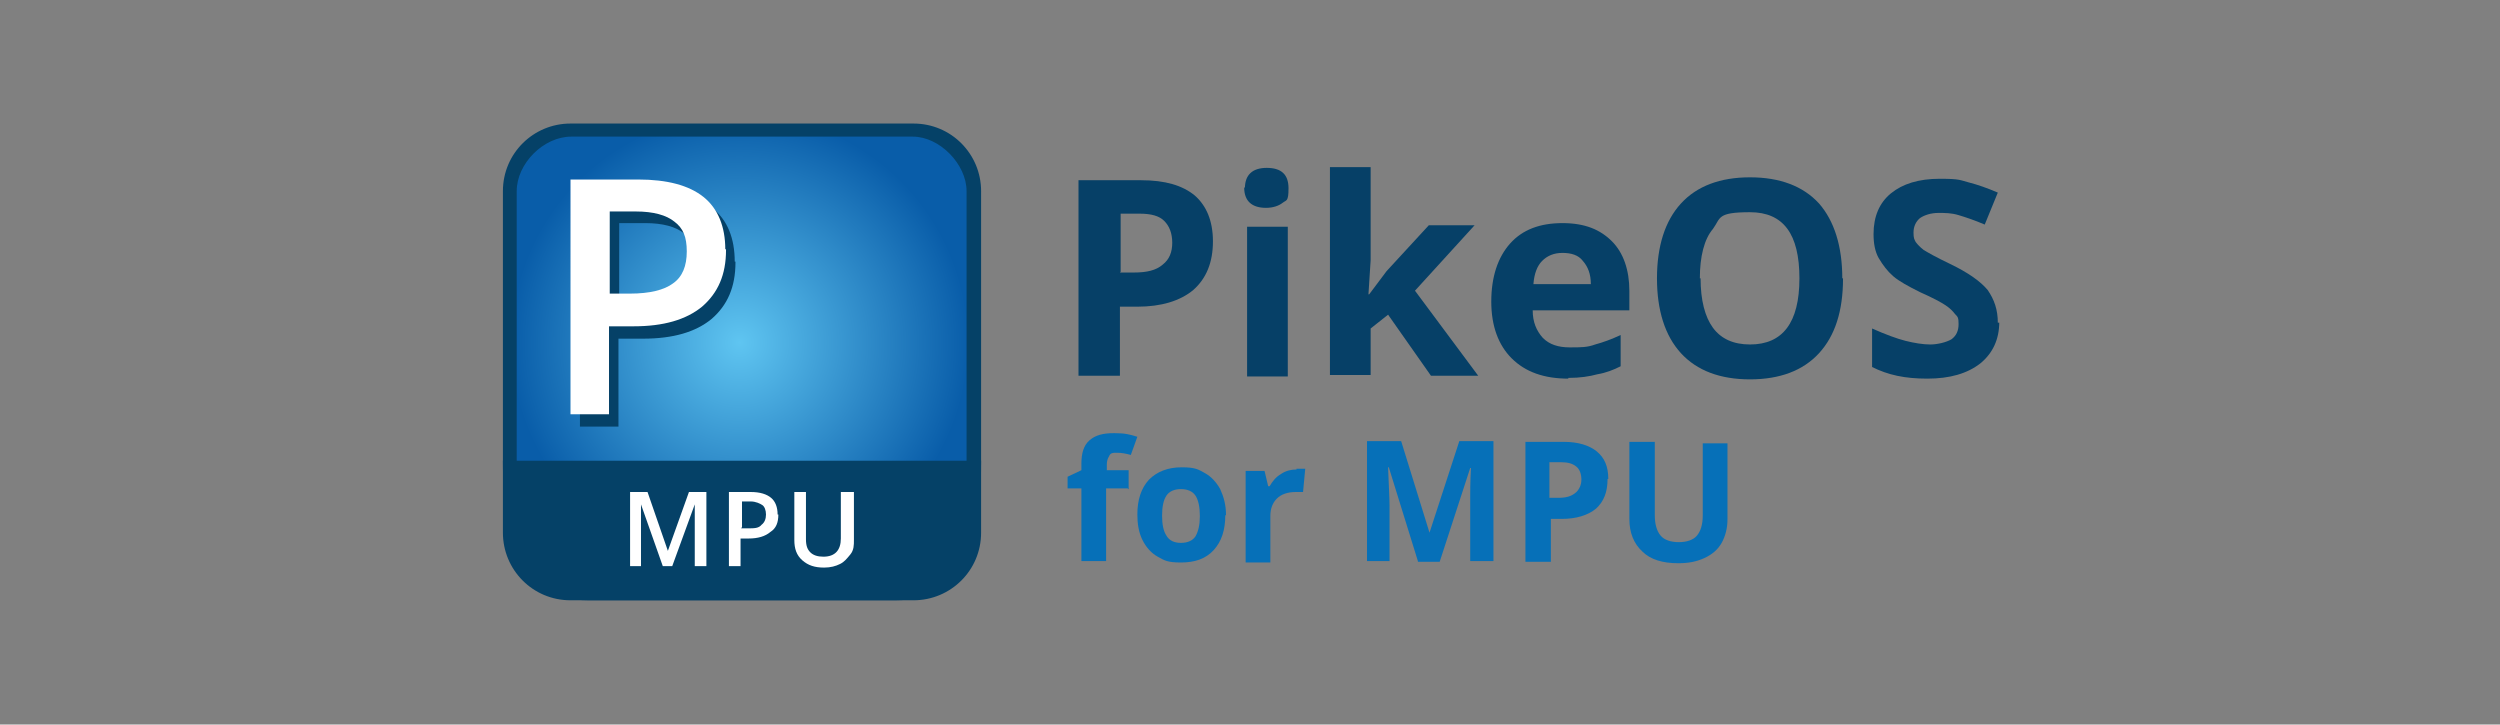 <?xml version="1.0" encoding="UTF-8"?>
<svg xmlns="http://www.w3.org/2000/svg" xmlns:xlink="http://www.w3.org/1999/xlink" id="Ebene_1" version="1.1" viewBox="0 0 344 99.7">
  <rect x="0" y="0" width="344" height="99.7" fill="#808080" stroke="none"/>
  <defs>
    <style>
      .st0 {
        fill: #064067;
      }

      .st1 {
        fill: #fff;
      }

      .st2 {
        fill: #054167;
      }

      .st3 {
        fill: url(#Unbenannter_Verlauf);
      }

      .st4 {
        fill: #0670b8;
      }
    </style>
    <radialGradient id="Unbenannter_Verlauf" data-name="Unbenannter Verlauf" cx="122.7" cy="-737.3" fx="122.7" fy="-737.3" r="39.4" gradientTransform="translate(3.6 -542.7) scale(.8 -.8)" gradientUnits="userSpaceOnUse">
      <stop offset="0" stop-color="#5fc5f1"></stop>
      <stop offset="1" stop-color="#095da9"></stop>
    </radialGradient>
  </defs>
  <g>
    <path class="st4" d="M155.2,67.2h-3v10h-3.4v-10h-1.9v-1.6l1.9-.9v-.9c0-1.4.3-2.5,1.1-3.2s1.8-1,3.4-1,2.2.2,3.2.5l-.9,2.5c-.7-.2-1.3-.3-1.9-.3s-.9,0-1.1.5c-.2.3-.3.7-.3,1.1v.8h3v2.6h-.1Z"></path>
    <path class="st4" d="M168.6,70.9c0,2-.5,3.6-1.6,4.8-1.1,1.2-2.6,1.7-4.5,1.7s-2.3-.3-3.2-.8-1.6-1.3-2.1-2.3-.7-2.2-.7-3.5c0-2,.5-3.6,1.6-4.8,1.1-1.1,2.6-1.7,4.5-1.7s2.3.3,3.2.8,1.6,1.3,2.1,2.2c.5,1.1.8,2.2.8,3.6h-.1ZM159.9,70.9c0,1.3.2,2.2.6,2.8.4.7,1.1,1,2,1s1.6-.3,2-.9c.4-.7.6-1.6.6-2.8s-.2-2.2-.6-2.8c-.4-.6-1.1-.9-2-.9s-1.6.3-2,.9-.6,1.5-.6,2.8h0Z"></path>
    <path class="st4" d="M178.4,64.5c.5,0,.9,0,1.2,0l-.3,3.2c-.3,0-.6,0-1,0-1.1,0-2,.3-2.6.9s-.9,1.4-.9,2.4v6.4h-3.4v-12.6h2.6l.5,2.1h.2c.4-.7.9-1.3,1.6-1.7.6-.4,1.3-.6,2.1-.6h0Z"></path>
    <path class="st4" d="M195.1,77.2l-4-12.9h-.1c.1,2.6.2,4.3.2,5.3v7.6h-3.1v-16.5h4.7l3.9,12.6h0l4.1-12.6h4.7v16.5h-3.2v-9c0-.5,0-1.8.1-3.8h-.1l-4.2,12.9h-3.2.2Z"></path>
    <path class="st4" d="M221.2,65.9c0,1.8-.5,3.1-1.6,4.1-1.1.9-2.7,1.4-4.7,1.4h-1.5v5.9h-3.5v-16.5h5.3c2,0,3.5.5,4.5,1.3,1.1.9,1.6,2.1,1.6,3.8h-.1ZM213.3,68.5h1.1c1.1,0,1.8-.2,2.4-.7.5-.4.8-1.1.8-1.8s-.2-1.4-.7-1.8-1.1-.6-2.1-.6h-1.6v4.9h.1Z"></path>
    <path class="st4" d="M237.7,60.8v10.7c0,1.2-.3,2.3-.8,3.2s-1.3,1.6-2.4,2.1c-1.1.5-2.2.7-3.6.7-2.1,0-3.8-.5-4.9-1.6-1.2-1.1-1.8-2.6-1.8-4.5v-10.6h3.5v10.1c0,1.3.3,2.2.8,2.8.5.6,1.4.9,2.5.9s2-.3,2.5-.9.8-1.5.8-2.8v-9.9h3.4v-.2Z"></path>
  </g>
  <g>
    <path class="st0" d="M166.9,33.2c0,2.9-.9,5.1-2.7,6.7-1.8,1.5-4.4,2.3-7.7,2.3h-2.4v9.5h-5.7v-26.9h8.6c3.3,0,5.7.7,7.4,2.1,1.6,1.4,2.5,3.5,2.5,6.3h0ZM154.1,37.5h1.9c1.8,0,3.1-.3,4-1.1.9-.7,1.3-1.7,1.3-3s-.4-2.3-1.1-3c-.7-.7-1.8-1-3.4-1h-2.6v8h0Z"></path>
    <path class="st0" d="M171.3,25.9c0-1.8,1-2.8,3-2.8s3,.9,3,2.8-.3,1.6-.8,2-1.3.7-2.3.7c-1.9,0-3-.9-3-2.8h.1ZM177.2,51.8h-5.6v-20.6h5.6v20.6Z"></path>
    <path class="st0" d="M188.4,40.5l2.4-3.2,5.8-6.3h6.3l-8.2,9,8.7,11.7h-6.5l-5.9-8.4-2.4,1.9v6.4h-5.6v-28.6h5.6v12.8l-.3,4.7h0Z"></path>
    <path class="st0" d="M215.8,52.1c-3.3,0-5.9-.9-7.8-2.8-1.8-1.8-2.8-4.4-2.8-7.8s.9-6.1,2.6-8c1.7-1.9,4.1-2.8,7.2-2.8s5.2.9,6.8,2.5c1.6,1.6,2.4,4,2.4,6.8v2.7h-13.3c0,1.6.5,2.8,1.4,3.8.9.9,2.1,1.3,3.7,1.3s2.4,0,3.5-.4c1.1-.3,2.2-.7,3.5-1.3v4.3c-1,.5-2,.9-3.2,1.1-1.1.3-2.4.5-4,.5h0ZM215,34.8c-1.2,0-2.1.4-2.8,1.1-.7.7-1.1,1.8-1.2,3.2h7.9c0-1.4-.4-2.4-1.1-3.2-.6-.8-1.6-1.1-2.8-1.1h0Z"></path>
    <path class="st0" d="M253.6,38.3c0,4.5-1.1,7.9-3.3,10.3-2.2,2.4-5.4,3.6-9.5,3.6s-7.3-1.2-9.5-3.6c-2.2-2.4-3.3-5.9-3.3-10.3s1.1-7.9,3.3-10.3,5.4-3.6,9.5-3.6,7.3,1.2,9.5,3.6c2.1,2.4,3.2,5.9,3.2,10.3h.1ZM234,38.3c0,3,.6,5.3,1.7,6.8s2.8,2.3,5.1,2.3c4.5,0,6.8-3,6.8-9.1s-2.2-9.1-6.8-9.1-4,.8-5.1,2.3c-1.2,1.4-1.8,3.8-1.8,6.8h.1Z"></path>
    <path class="st0" d="M275.1,44.3c0,2.4-.9,4.3-2.6,5.7-1.8,1.4-4.2,2.1-7.3,2.1s-5.4-.5-7.6-1.6v-5.3c1.8.8,3.4,1.4,4.6,1.7s2.4.5,3.4.5,2.2-.3,2.9-.7c.7-.5,1-1.2,1-2.1s-.1-1-.5-1.4c-.3-.4-.7-.8-1.3-1.2s-1.7-1-3.5-1.8c-1.6-.8-2.9-1.5-3.7-2.2s-1.4-1.5-2-2.5c-.5-.9-.7-2-.7-3.3,0-2.4.8-4.3,2.4-5.6,1.6-1.3,3.8-2,6.7-2s2.8.2,4,.5,2.6.8,4,1.4l-1.8,4.4c-1.4-.6-2.6-1-3.6-1.3s-1.8-.3-2.8-.3-1.9.3-2.5.7c-.6.5-.9,1.2-.9,2s.1.9.3,1.3c.3.4.6.7,1.1,1.1.5.3,1.7,1,3.6,1.9,2.5,1.2,4.2,2.4,5.2,3.6.9,1.3,1.4,2.7,1.4,4.5h.2Z"></path>
  </g>
  <g>
    <path class="st3" d="M126.3,81.4h-48.4c-4.1,0-7.4-3.4-7.4-7.4V25.6c0-4.1,3.4-7.4,7.4-7.4h48.4c4.1,0,7.4,3.3,7.4,7.4v48.4c0,4.1-3.4,7.4-7.4,7.4Z"></path>
    <path class="st2" d="M123.1,82.6h-42c-10.6,0-11.9-8.6-11.9-19.2h65.8c0,10.6-1.3,19.2-11.9,19.2Z"></path>
    <g>
      <path class="st1" d="M91.2,77.9l-3-8.5h0c0,1.3,0,2.4,0,3.6v4.9h-1.5v-10.2h2.4l2.8,8.1h0l2.9-8.1h2.4v10.2h-1.6v-8.5h0l-3.1,8.5h-1.5,0Z"></path>
      <path class="st1" d="M107.1,70.8c0,1.1-.3,1.9-1.1,2.4-.7.6-1.7.9-3,.9h-1.1v3.8h-1.6v-10.2h3c1.3,0,2.2.3,2.8.8.6.5.9,1.3.9,2.3h0ZM102,72.7h.9c.9,0,1.5,0,1.9-.5.4-.3.6-.8.6-1.4s-.2-1.1-.5-1.3-.9-.5-1.6-.5h-1.2v3.6h-.1Z"></path>
      <path class="st1" d="M117.5,67.7v6.6c0,.7,0,1.4-.5,2s-.8,1-1.4,1.3-1.3.5-2.2.5c-1.3,0-2.2-.3-3-1s-1.1-1.6-1.1-2.8v-6.6h1.6v6.5c0,.9.2,1.4.6,1.8s1,.6,1.8.6c1.6,0,2.4-.9,2.4-2.5v-6.4h1.8Z"></path>
    </g>
    <path class="st2" d="M125.7,17h-47.2c-5.1,0-9.3,4.1-9.3,9.3v47c0,5.1,4.1,9.3,9.3,9.3h47.2c5.1,0,9.3-4.1,9.3-9.3V26.3c0-5.1-4.1-9.3-9.3-9.3ZM133.1,73.2c0,3.8-3.7,7.5-7.5,7.5h-46.4c-4.1,0-8.1-4-8.1-8.1V26.3c0-3.8,3.7-7.5,7.5-7.5h47c3.7,0,7.4,3.8,7.4,7.5v46.9h.1Z"></path>
    <path class="st2" d="M101.2,36.1c0,3.4-1.1,5.9-3.3,7.8-2.2,1.8-5.3,2.7-9.4,2.7h-3.4v12.1h-5.3V26.3h9.3c4,0,7,.8,9,2.4s3,4.1,3,7.3h.1ZM85.2,42h2.8c2.7,0,4.7-.5,5.9-1.4,1.3-.9,1.9-2.4,1.9-4.4s-.5-3.2-1.7-4.1c-1.1-.9-2.9-1.4-5.3-1.4h-3.6v11.3h0Z"></path>
    <path class="st1" d="M99.9,34.4c0,3.4-1.1,5.9-3.3,7.8-2.2,1.8-5.3,2.7-9.4,2.7h-3.4v12.1h-5.3V24.7h9.3c4,0,7,.8,9,2.4s3,4.1,3,7.2h.1ZM83.9,40.4h2.8c2.7,0,4.7-.5,5.9-1.4,1.3-.9,1.9-2.4,1.9-4.4s-.5-3.2-1.7-4.1c-1.1-.9-2.9-1.4-5.3-1.4h-3.6v11.3h0Z"></path>
  </g>
</svg>
